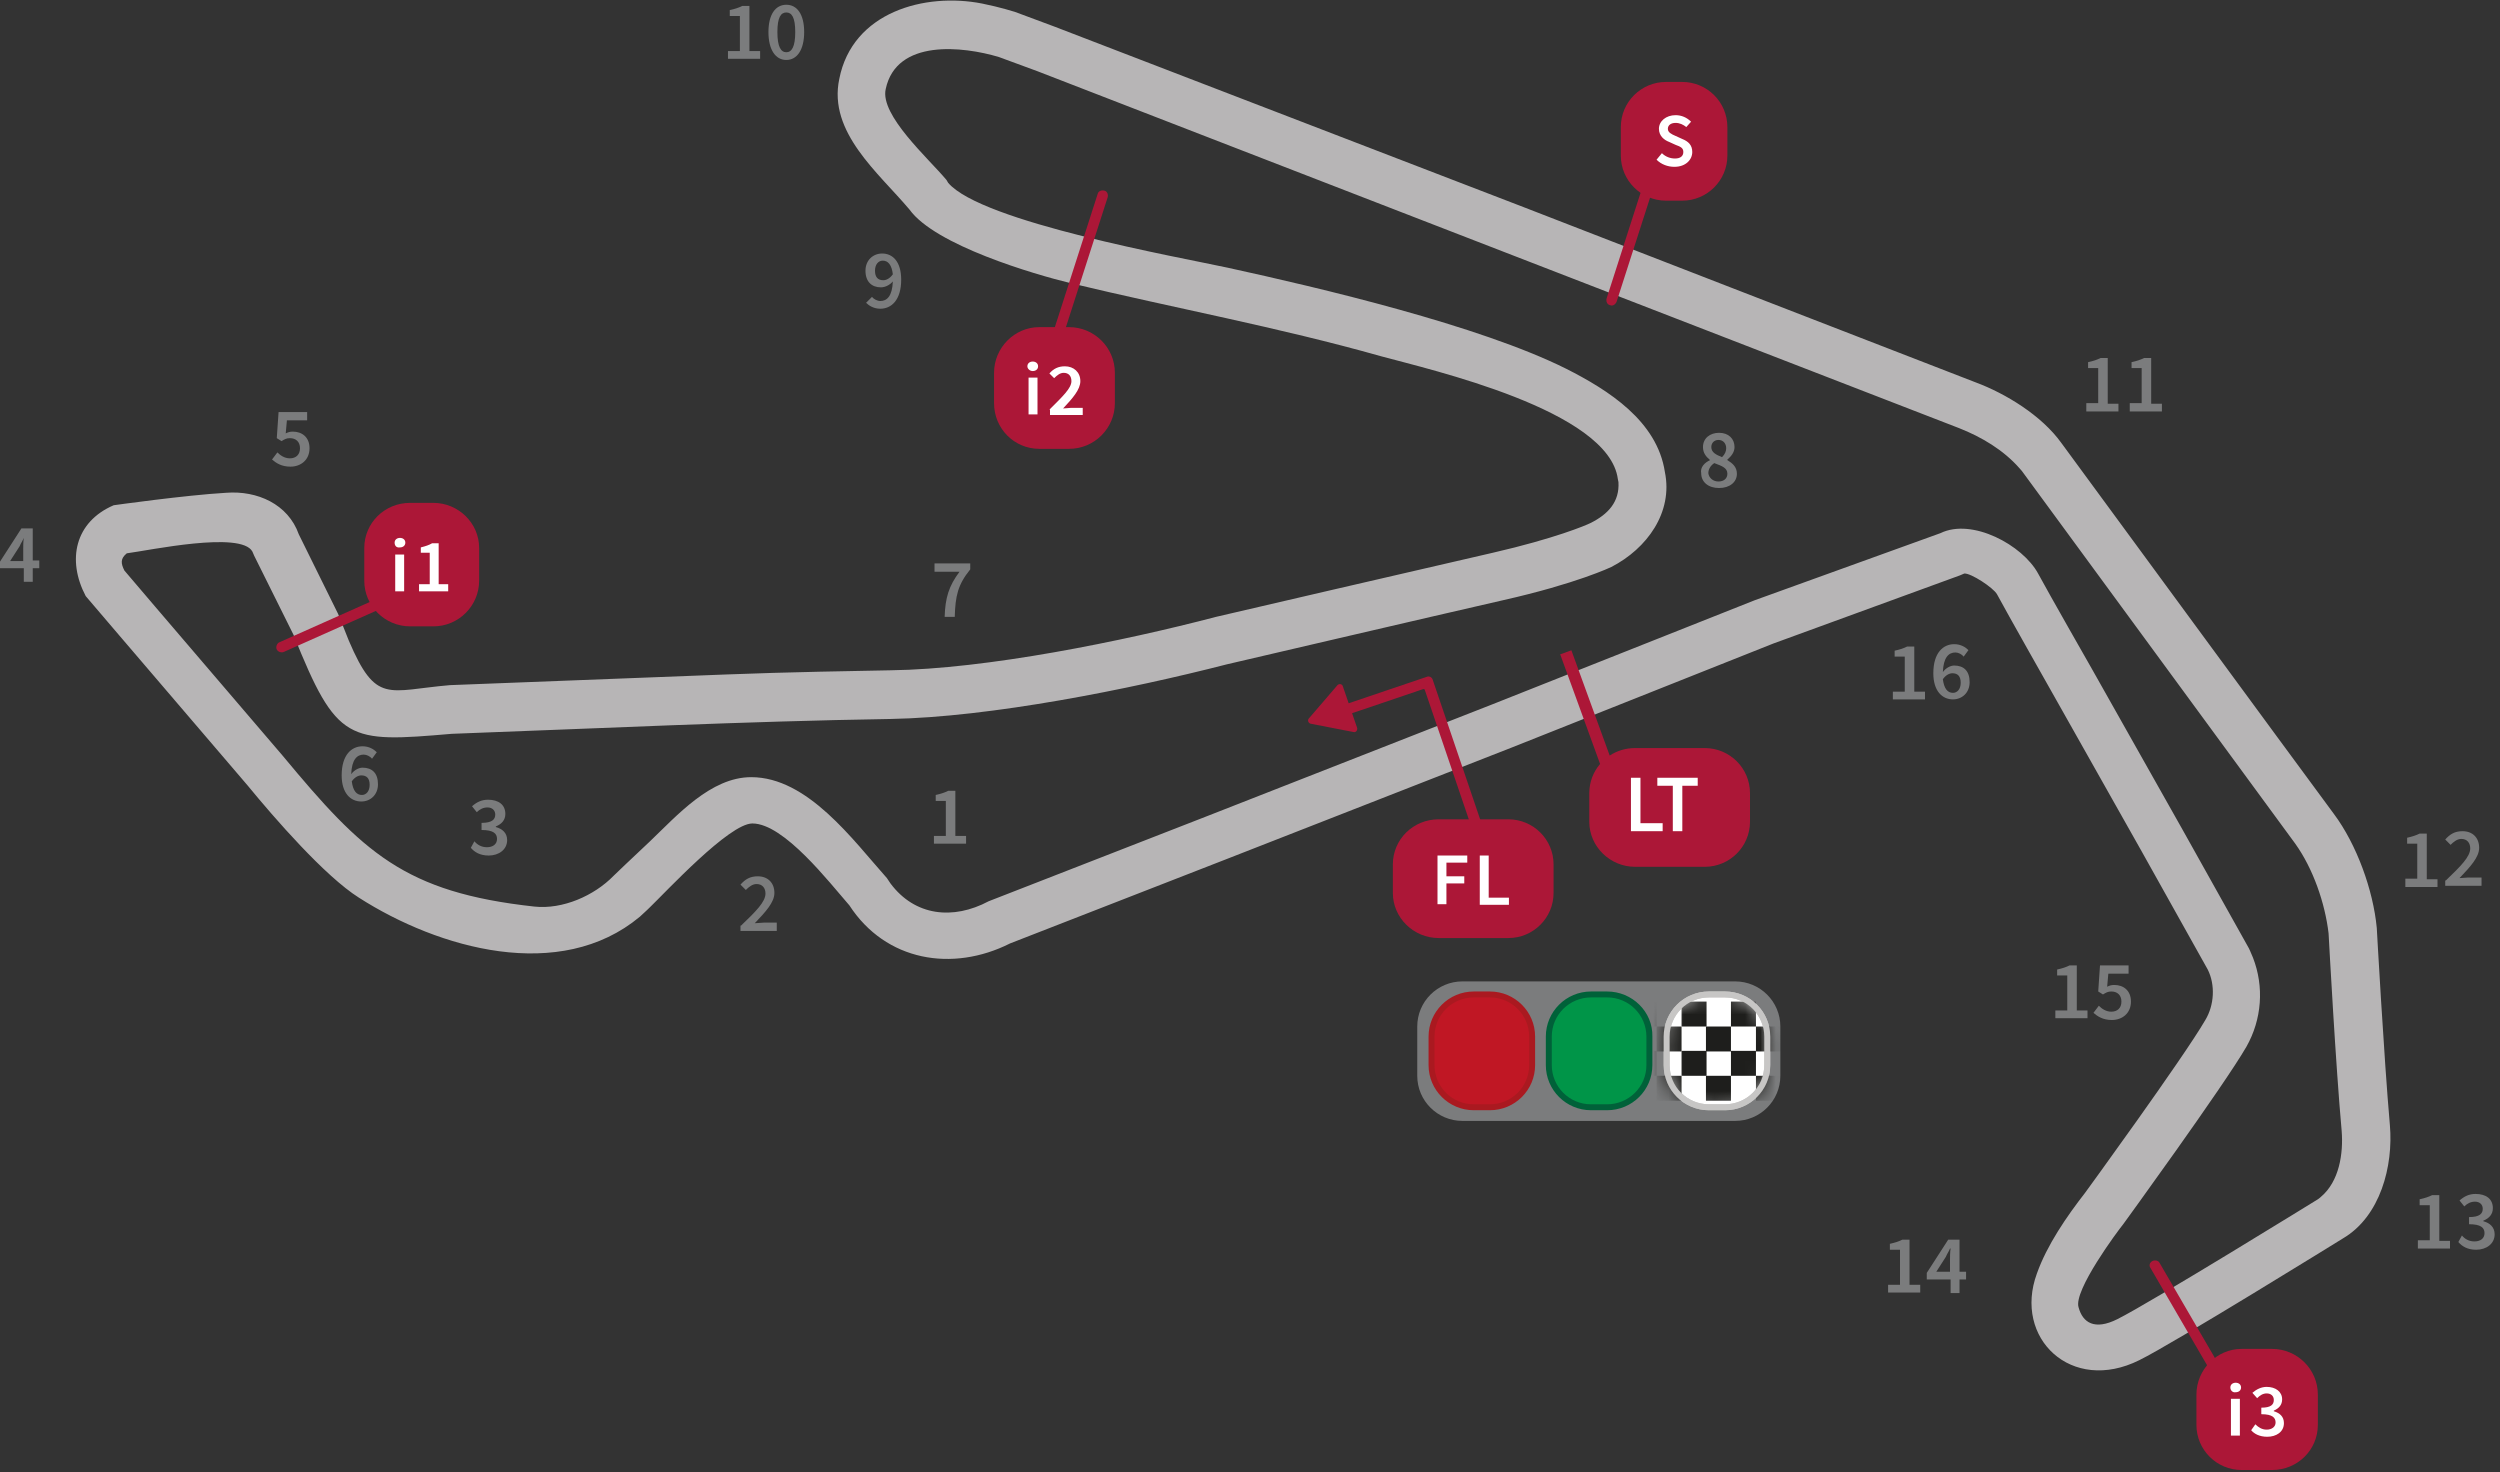 <?xml version="1.0" encoding="UTF-8"?>
<svg viewBox="0 0 163 96" version="1.1" xmlns="http://www.w3.org/2000/svg" xmlns:xlink="http://www.w3.org/1999/xlink">
    <rect x="0" y="0" width="163" height="96" fill="#333333" stroke="none"/>
    <!-- Generator: sketchtool 51.2 (57519) - http://www.bohemiancoding.com/sketch -->
    <title>E256AA1C-7668-4885-8E6C-D774E298C439</title>
    <desc>Created with sketchtool.</desc>
    <defs>
        <path d="M0.155,2.981 C0.155,1.355 1.475,0.039 3.105,0.039 L4.153,0.039 C5.783,0.039 7.102,1.355 7.102,2.981 L7.102,4.839 C7.102,6.465 5.783,7.781 4.153,7.781 L3.105,7.781 C1.475,7.781 0.155,6.465 0.155,4.839 L0.155,2.981 Z" id="path-1"></path>
    </defs>
    <g id="Page-1" stroke="none" stroke-width="1" fill="none" fill-rule="evenodd">
        <g id="Circuit_info_05" transform="translate(-237, -700)">
            <g id="assets/circuits_info/102" transform="translate(237, 700)">
                <rect id="Background" x="0" y="0" width="163" height="96"></rect>
                <g id="assets/circuits_info/Misano-WCM-Simoncelli">
                    <g id="trazado" transform="translate(4.657, 0)" fill="#B7B5B6" fill-rule="nonzero">
                        <path d="M3.609,36.077 C3.182,36.426 3.221,36.735 3.454,37.2 L5.433,39.523 L13.777,49.277 C19.017,55.587 21.695,58.181 30.194,59.11 C32.018,59.303 34.075,58.413 35.355,57.097 C35.355,57.097 36.52,55.974 37.723,54.852 C39.469,53.187 41.681,50.671 44.32,50.671 C48.007,50.671 50.957,54.774 53.169,57.252 C53.169,57.252 53.324,57.484 53.402,57.6 C54.993,59.729 57.477,60 59.805,58.761 L74.01,53.226 L92.677,45.91 L109.753,39.135 L121.862,34.761 C123.919,33.755 127.218,35.535 128.227,37.394 C128.848,38.555 131.72,43.587 131.72,43.587 L137.657,54.116 L141.965,61.819 C141.965,61.819 142.082,62.052 142.237,62.439 C142.974,64.335 142.819,66.465 141.81,68.245 C140.335,70.8 133.776,79.819 133.776,79.819 C133.427,80.245 130.516,84.155 130.866,85.239 C131.137,86.245 131.914,86.748 133.388,86.013 C135.562,84.929 146.467,78.194 146.467,78.194 C146.467,78.194 146.584,78.116 146.661,78.039 C147.864,77.032 148.136,75.213 148.02,73.742 C147.631,69.445 147.205,61.548 147.166,60.852 C146.933,58.877 146.157,56.632 144.992,55.006 C142.897,52.142 127.218,30.774 127.218,30.774 C127.218,30.774 127.14,30.658 127.024,30.542 C125.976,29.342 124.54,28.49 123.065,27.91 C119.65,26.594 93.57,16.49 93.57,16.49 L62.988,4.645 L60.465,3.716 C58.137,3.019 53.79,2.516 53.091,5.806 C52.703,7.51 55.886,10.335 57.05,11.729 L57.166,11.923 C59.34,14.477 72.186,16.761 75.407,17.458 C81.422,18.774 91.785,21.213 97.451,24.039 C100.206,25.432 103.389,27.445 103.893,30.774 C104.436,33.406 102.729,35.768 100.4,36.968 C100.4,36.968 98.149,38.052 93.337,39.135 C88.757,40.181 75.329,43.316 75.329,43.316 C69.003,44.942 59.922,46.761 53.402,46.877 C43.855,47.032 34.308,47.497 24.799,47.845 C18.008,48.426 17.309,48.426 14.476,41.381 L11.915,36.232 L11.798,35.961 C11.061,34.606 5.084,35.884 3.609,36.077 Z M59.379,0.232 C60.543,0.465 61.513,0.774 61.513,0.774 L64.113,1.742 L94.695,13.51 C94.695,13.51 120.736,23.613 124.152,24.929 C126.131,25.665 128.46,27.097 129.74,28.877 C129.74,28.877 145.419,50.245 147.515,53.071 C148.99,55.045 150.076,58.026 150.309,60.503 C150.309,60.503 150.775,68.942 151.163,73.355 C151.396,76.026 150.542,79.316 148.097,80.748 C148.097,80.748 137.036,87.6 134.824,88.684 C130.4,90.89 126.597,87.252 128.149,83.032 C128.809,81.174 130.09,79.316 131.293,77.768 C131.293,77.768 137.696,68.981 139.132,66.503 C139.714,65.535 139.792,64.219 139.287,63.213 L134.98,55.51 L129.042,44.981 C129.042,44.981 126.17,39.91 125.549,38.748 C125.316,38.323 123.841,37.355 123.414,37.394 L123.143,37.51 L110.956,41.961 L93.919,48.735 L75.213,56.052 L61.203,61.51 C57.438,63.406 53.091,62.671 50.724,59.032 C49.405,57.523 46.455,53.69 44.398,53.69 C42.885,53.69 38.771,58.142 37.684,59.187 C37.684,59.187 37.451,59.419 37.063,59.768 C31.863,64.103 23.945,61.858 18.745,58.529 C16.533,57.135 13.234,53.342 11.488,51.213 L3.144,41.458 L0.931,38.865 C-0.31,36.503 0.233,34.026 2.755,32.942 C2.755,32.942 7.413,32.284 10.09,32.129 C12.109,31.974 14.127,32.865 14.825,34.839 L17.387,40.026 C17.387,40.026 17.736,40.877 18.085,41.768 C19.87,45.948 20.608,45.019 24.683,44.671 L42.729,43.974 C46.649,43.819 51.423,43.742 53.402,43.703 C59.65,43.626 68.576,41.806 74.631,40.219 C74.631,40.219 88.098,37.084 92.677,36.039 C96.713,35.11 98.731,34.258 99.042,34.103 C100.206,33.523 100.944,32.71 100.866,31.432 L100.827,31.239 C100.245,26.748 88.641,24.116 85.381,23.226 C78.667,21.329 71.914,20.09 65.161,18.465 C62.755,17.884 56.313,15.987 54.644,13.665 C52.626,11.265 49.327,8.632 50.064,5.148 C50.918,0.774 55.653,-0.503 59.379,0.232 Z" id="Shape"></path>
                    </g>
                    <g id="PUNTOS_INTERMEDIOS_Y_SEMAFORO" transform="translate(17.852, 5.032)">
                        <path d="M12.535,31.781 C12.613,31.935 12.535,32.168 12.38,32.245 L0.66,37.471 C0.505,37.548 0.272,37.471 0.194,37.316 C0.116,37.161 0.194,36.929 0.349,36.852 L12.07,31.626 C12.264,31.51 12.458,31.587 12.535,31.781 Z" id="Shape" fill="#AC1737" fill-rule="nonzero"></path>
                        <path d="M87.127,14.865 C86.933,14.826 86.856,14.632 86.895,14.439 L90.814,2.245 C90.853,2.052 91.047,1.974 91.241,2.013 C91.435,2.052 91.513,2.245 91.474,2.439 L87.554,14.632 C87.477,14.826 87.283,14.942 87.127,14.865 Z" id="Shape" fill="#AC1737" fill-rule="nonzero"></path>
                        <path d="M50.025,20.245 C49.831,20.206 49.754,20.013 49.793,19.819 L53.712,7.626 C53.751,7.432 53.945,7.355 54.139,7.394 C54.333,7.432 54.411,7.626 54.372,7.819 L50.452,20.013 C50.414,20.206 50.22,20.284 50.025,20.245 Z" id="Shape" fill="#AC1737" fill-rule="nonzero"></path>
                        <path d="M122.483,77.187 C122.638,77.11 122.871,77.148 122.949,77.303 L129.391,88.374 C129.469,88.529 129.43,88.761 129.275,88.839 C129.119,88.916 128.886,88.877 128.809,88.723 L122.366,77.652 C122.25,77.497 122.289,77.303 122.483,77.187 Z" id="Shape" fill="#AC1737" fill-rule="nonzero"></path>
                        <g id="Group" transform="translate(46.96, 16.258)" fill-rule="nonzero">
                            <path d="M0,3.019 C0,1.394 1.32,0.039 2.95,0.039 L4.89,0.039 C6.52,0.039 7.878,1.355 7.878,3.019 L7.878,4.994 C7.878,6.619 6.559,7.974 4.89,7.974 L2.95,7.974 C1.32,7.974 0,6.658 0,4.994 L0,3.019 Z" id="Shape" fill="#AC1737"></path>
                            <g transform="translate(1.94, 1.935)" fill="#FFFFFF" id="Shape">
                                <path d="M0.233,0.658 C0.233,0.465 0.388,0.348 0.582,0.348 C0.776,0.348 0.931,0.465 0.931,0.658 C0.931,0.852 0.776,0.968 0.582,0.968 C0.388,0.968 0.233,0.813 0.233,0.658 Z M0.31,1.394 L0.893,1.394 L0.893,3.794 L0.31,3.794 L0.31,1.394 Z"></path>
                                <path d="M1.669,3.484 C2.523,2.632 3.105,2.09 3.105,1.626 C3.105,1.277 2.911,1.084 2.6,1.084 C2.367,1.084 2.173,1.239 1.979,1.432 L1.669,1.123 C1.94,0.813 2.251,0.658 2.678,0.658 C3.26,0.658 3.687,1.045 3.687,1.626 C3.687,2.168 3.182,2.748 2.561,3.406 C2.717,3.406 2.95,3.368 3.066,3.368 L3.842,3.368 L3.842,3.832 L1.708,3.832 L1.708,3.484 L1.669,3.484 Z"></path>
                            </g>
                        </g>
                        <g id="Group" transform="translate(87.71, 0)" fill-rule="nonzero">
                            <path d="M0.116,3.252 C0.116,1.626 1.436,0.31 3.066,0.31 L4.114,0.31 C5.744,0.31 7.063,1.626 7.063,3.252 L7.063,5.11 C7.063,6.735 5.744,8.052 4.114,8.052 L3.066,8.052 C1.436,8.052 0.116,6.735 0.116,5.11 L0.116,3.252 Z" id="Shape" fill="#AC1737"></path>
                            <path d="M2.794,4.955 C3.027,5.187 3.338,5.303 3.648,5.303 C3.997,5.303 4.191,5.148 4.191,4.877 C4.191,4.606 3.997,4.529 3.687,4.413 L3.26,4.219 C2.95,4.103 2.6,3.832 2.6,3.368 C2.6,2.865 3.066,2.477 3.687,2.477 C4.075,2.477 4.424,2.632 4.696,2.903 L4.385,3.252 C4.191,3.097 3.959,2.981 3.687,2.981 C3.376,2.981 3.182,3.135 3.182,3.368 C3.182,3.6 3.415,3.716 3.687,3.832 L4.114,4.026 C4.502,4.181 4.774,4.413 4.774,4.877 C4.774,5.381 4.347,5.845 3.609,5.845 C3.182,5.845 2.755,5.69 2.445,5.381 L2.794,4.955 Z" id="Shape" fill="#FFFFFF"></path>
                        </g>
                        <g id="Group" transform="translate(67.14, 38.71)" fill="#AC1737" fill-rule="nonzero">
                            <path d="M11.332,10.258 C11.526,10.181 11.604,9.987 11.565,9.832 L8.422,0.581 C8.383,0.426 8.189,0.31 8.034,0.387 L1.514,2.594 C1.32,2.671 1.242,2.865 1.281,3.019 C1.358,3.213 1.552,3.29 1.708,3.252 L7.762,1.2 C7.84,1.161 7.917,1.2 7.917,1.277 L10.905,10.065 C10.944,10.219 11.138,10.335 11.332,10.258 Z" id="Shape"></path>
                            <path d="M0.466,3.445 C0.31,3.406 0.233,3.213 0.349,3.097 L1.281,2.013 L2.212,0.929 C2.329,0.813 2.523,0.852 2.561,1.006 L3.027,2.361 L3.493,3.716 C3.532,3.871 3.415,4.026 3.26,3.987 L1.863,3.716 L0.466,3.445 Z" id="Shape"></path>
                        </g>
                        <g id="Group" transform="translate(72.962, 37.161)" fill-rule="nonzero">
                            <path d="M0,14.168 C0,12.542 1.32,11.226 2.988,11.226 L7.529,11.226 C9.159,11.226 10.479,12.542 10.479,14.168 L10.479,16.026 C10.479,17.652 9.159,18.968 7.529,18.968 L2.988,18.968 C1.358,18.968 0,17.652 0,16.026 L0,14.168 Z" id="Shape" fill="#AC1737"></path>
                            <path d="M13.512,7.617 L10.911,0.471 L11.64,0.206 L14.138,7.069 C14.61,6.76 15.179,6.581 15.795,6.581 L20.336,6.581 C21.966,6.581 23.286,7.897 23.286,9.523 L23.286,11.381 C23.286,13.006 21.966,14.323 20.336,14.323 L15.795,14.323 C14.165,14.323 12.807,13.006 12.807,11.381 L12.807,9.523 C12.807,8.796 13.071,8.131 13.512,7.617 Z" id="Combined-Shape" fill="#AC1737"></path>
                            <g transform="translate(2.717, 13.548)" fill="#FFFFFF" id="Shape">
                                <polygon points="0.194 0.039 2.135 0.039 2.135 0.503 0.776 0.503 0.776 1.394 1.94 1.394 1.94 1.858 0.776 1.858 0.776 3.213 0.194 3.213"></polygon>
                                <polygon points="2.95 0.039 3.532 0.039 3.532 2.787 4.851 2.787 4.851 3.252 2.95 3.252"></polygon>
                            </g>
                        </g>
                        <g id="Group" transform="translate(5.821, 27.484)" fill-rule="nonzero">
                            <path d="M0.078,3.213 C0.078,1.587 1.397,0.271 3.066,0.271 L4.58,0.271 C6.21,0.271 7.568,1.587 7.568,3.213 L7.568,5.342 C7.568,6.968 6.248,8.323 4.58,8.323 L3.066,8.323 C1.436,8.323 0.078,7.006 0.078,5.342 L0.078,3.213 Z" id="Shape" fill="#AC1737"></path>
                            <g transform="translate(1.94, 2.323)" fill="#FFFFFF" id="Shape">
                                <path d="M0.116,0.542 C0.116,0.348 0.272,0.232 0.466,0.232 C0.66,0.232 0.815,0.348 0.815,0.542 C0.815,0.735 0.66,0.852 0.466,0.852 C0.233,0.89 0.116,0.735 0.116,0.542 Z M0.155,1.316 L0.737,1.316 L0.737,3.716 L0.155,3.716 L0.155,1.316 Z"></path>
                                <path d="M1.708,3.252 L2.406,3.252 L2.406,1.2 L1.824,1.2 L1.824,0.852 C2.135,0.774 2.367,0.697 2.561,0.581 L2.988,0.581 L2.988,3.252 L3.609,3.252 L3.609,3.716 L1.708,3.716 L1.708,3.252 Z"></path>
                            </g>
                        </g>
                        <g id="Group" transform="translate(125.355, 82.839)" fill-rule="nonzero">
                            <path d="M0,3.058 C0,1.432 1.32,0.077 2.95,0.077 L4.929,0.077 C6.559,0.077 7.917,1.394 7.917,3.058 L7.917,5.032 C7.917,6.658 6.598,7.974 4.929,7.974 L2.95,7.974 C1.32,7.974 0,6.658 0,5.032 L0,3.058 Z" id="Shape" fill="#AC1737"></path>
                            <g transform="translate(1.94, 1.935)" fill="#FFFFFF" id="Shape">
                                <path d="M0.272,0.658 C0.272,0.465 0.427,0.348 0.621,0.348 C0.815,0.348 0.97,0.465 0.97,0.658 C0.97,0.852 0.815,0.968 0.621,0.968 C0.427,1.006 0.272,0.852 0.272,0.658 Z M0.31,1.394 L0.893,1.394 L0.893,3.794 L0.31,3.794 L0.31,1.394 Z"></path>
                                <path d="M1.902,3.058 C2.096,3.252 2.329,3.406 2.639,3.406 C2.988,3.406 3.221,3.213 3.221,2.942 C3.221,2.632 3.027,2.4 2.29,2.4 L2.29,1.974 C2.911,1.974 3.105,1.781 3.105,1.471 C3.105,1.2 2.911,1.045 2.639,1.045 C2.406,1.045 2.212,1.161 2.018,1.355 L1.708,1.006 C1.979,0.774 2.29,0.619 2.639,0.619 C3.221,0.619 3.648,0.929 3.648,1.432 C3.648,1.781 3.454,2.013 3.105,2.168 L3.105,2.206 C3.493,2.323 3.765,2.555 3.765,2.981 C3.765,3.561 3.26,3.871 2.678,3.871 C2.173,3.871 1.824,3.677 1.63,3.445 L1.902,3.058 Z"></path>
                            </g>
                        </g>
                        <g id="Group" transform="translate(74.514, 58.839)">
                            <path d="M0.039,3.058 C0.039,1.432 1.358,0.116 2.988,0.116 L20.763,0.116 C22.393,0.116 23.713,1.432 23.713,3.058 L23.713,6.271 C23.713,7.897 22.393,9.213 20.763,9.213 L2.988,9.213 C1.358,9.213 0.039,7.897 0.039,6.271 L0.039,3.058 Z" id="Shape" fill="#7B7C7D" fill-rule="nonzero"></path>
                            <g transform="translate(15.912, 0.774)" fill-rule="nonzero" id="Shape">
                                <path d="M3.144,7.587 C1.63,7.587 0.388,6.348 0.388,4.839 L0.388,2.981 C0.388,1.471 1.63,0.232 3.144,0.232 L4.191,0.232 C5.705,0.232 6.947,1.471 6.947,2.981 L6.947,4.839 C6.947,6.348 5.705,7.587 4.191,7.587 L3.144,7.587 Z" fill="#FFFFFF"></path>
                                <path d="M4.191,0.387 C5.627,0.387 6.753,1.548 6.753,2.942 L6.753,4.8 C6.753,6.232 5.589,7.355 4.191,7.355 L3.144,7.355 C1.708,7.355 0.582,6.194 0.582,4.8 L0.582,2.942 C0.582,1.51 1.746,0.387 3.144,0.387 L4.191,0.387 Z M4.191,0 L3.144,0 C1.514,0 0.194,1.316 0.194,2.942 L0.194,4.8 C0.194,6.426 1.514,7.742 3.144,7.742 L4.191,7.742 C5.821,7.742 7.141,6.426 7.141,4.8 L7.141,2.942 C7.141,1.316 5.821,0 4.191,0 Z" fill="#C7C6C5"></path>
                            </g>
                            <g id="Clipped" transform="translate(15.912, 0.774)">
                                <mask id="mask-2" fill="white">
                                    <use xlink:href="#path-1"></use>
                                </mask>
                                <g id="SVGID_29_"></g>
                                <g id="Group" mask="url(#mask-2)" fill="#1E1E1C" fill-rule="nonzero">
                                    <g transform="translate(-1.94, 0.387)" id="Rectangle-path">
                                        <rect x="0.039" y="0.271" width="1.63" height="1.626"></rect>
                                        <rect x="1.669" y="1.897" width="1.63" height="1.626"></rect>
                                        <rect x="3.299" y="0.271" width="1.63" height="1.626"></rect>
                                        <rect x="4.89" y="1.897" width="1.63" height="1.626"></rect>
                                        <rect x="0.039" y="3.484" width="1.63" height="1.626"></rect>
                                        <rect x="1.669" y="5.11" width="1.63" height="1.626"></rect>
                                        <rect x="3.299" y="3.484" width="1.63" height="1.626"></rect>
                                        <rect x="4.89" y="5.11" width="1.63" height="1.626"></rect>
                                        <rect x="6.52" y="0.271" width="1.63" height="1.626"></rect>
                                        <rect x="8.15" y="1.897" width="1.63" height="1.626"></rect>
                                        <rect x="6.52" y="3.484" width="1.63" height="1.626"></rect>
                                        <rect x="8.15" y="5.11" width="1.63" height="1.626"></rect>
                                    </g>
                                </g>
                            </g>
                            <g transform="translate(0.776, 0.774)" fill-rule="nonzero" id="Shape">
                                <path d="M2.95,7.587 C1.436,7.587 0.194,6.348 0.194,4.839 L0.194,2.981 C0.194,1.471 1.436,0.232 2.95,0.232 L3.997,0.232 C5.511,0.232 6.753,1.471 6.753,2.981 L6.753,4.839 C6.753,6.348 5.511,7.587 3.997,7.587 L2.95,7.587 Z" fill="#C01724"></path>
                                <path d="M3.997,0.387 C5.433,0.387 6.559,1.548 6.559,2.942 L6.559,4.8 C6.559,6.232 5.395,7.355 3.997,7.355 L2.95,7.355 C1.514,7.355 0.388,6.194 0.388,4.8 L0.388,2.942 C0.388,1.51 1.552,0.387 2.95,0.387 L3.997,0.387 Z M3.997,0 L2.95,0 C1.32,0 0,1.316 0,2.942 L0,4.8 C0,6.426 1.32,7.742 2.95,7.742 L3.997,7.742 C5.627,7.742 6.947,6.426 6.947,4.8 L6.947,2.942 C6.947,1.316 5.627,0 3.997,0 Z" fill="#AA1920"></path>
                            </g>
                            <g transform="translate(8.15, 0.774)" fill-rule="nonzero" id="Shape">
                                <path d="M3.221,7.587 C1.708,7.587 0.466,6.348 0.466,4.839 L0.466,2.981 C0.466,1.471 1.708,0.232 3.221,0.232 L4.269,0.232 C5.783,0.232 7.025,1.471 7.025,2.981 L7.025,4.839 C7.025,6.348 5.783,7.587 4.269,7.587 L3.221,7.587 Z" fill="#009548"></path>
                                <path d="M4.269,0.387 C5.705,0.387 6.83,1.548 6.83,2.942 L6.83,4.8 C6.83,6.232 5.666,7.355 4.269,7.355 L3.221,7.355 C1.785,7.355 0.66,6.194 0.66,4.8 L0.66,2.942 C0.66,1.51 1.824,0.387 3.221,0.387 L4.269,0.387 Z M4.269,0 L3.221,0 C1.591,0 0.272,1.316 0.272,2.942 L0.272,4.8 C0.272,6.426 1.591,7.742 3.221,7.742 L4.269,7.742 C5.899,7.742 7.219,6.426 7.219,4.8 L7.219,2.942 C7.257,1.316 5.899,0 4.269,0 Z" fill="#006139"></path>
                            </g>
                            <path d="M20.103,1.161 C21.539,1.161 22.665,2.323 22.665,3.716 L22.665,5.574 C22.665,7.006 21.5,8.129 20.103,8.129 L19.055,8.129 C17.62,8.129 16.494,6.968 16.494,5.574 L16.494,3.716 C16.494,2.284 17.658,1.161 19.055,1.161 L20.103,1.161 Z M20.103,0.774 L19.055,0.774 C17.425,0.774 16.106,2.09 16.106,3.716 L16.106,5.574 C16.106,7.2 17.425,8.516 19.055,8.516 L20.103,8.516 C21.733,8.516 23.053,7.2 23.053,5.574 L23.053,3.716 C23.053,2.09 21.733,0.774 20.103,0.774 Z" id="Shape" fill="#C7C6C5" fill-rule="nonzero"></path>
                        </g>
                    </g>
                    <g id="textos_y_numeros" fill="#7B7C7D" fill-rule="nonzero">
                        <path d="M60.892,54.503 L61.668,54.503 L61.668,52.219 L61.009,52.219 L61.009,51.832 C61.358,51.755 61.591,51.677 61.824,51.561 L62.289,51.561 L62.289,54.503 L62.988,54.503 L62.988,55.006 L60.892,55.006 L60.892,54.503 Z" id="Shape"></path>
                        <path d="M48.318,60.348 C49.288,59.419 49.909,58.8 49.909,58.258 C49.909,57.91 49.715,57.639 49.327,57.639 C49.055,57.639 48.822,57.832 48.628,58.026 L48.279,57.677 C48.59,57.329 48.9,57.135 49.405,57.135 C50.064,57.135 50.491,57.561 50.491,58.219 C50.491,58.839 49.909,59.458 49.21,60.194 C49.405,60.194 49.637,60.155 49.793,60.155 L50.646,60.155 L50.646,60.697 L48.279,60.697 L48.279,60.348 L48.318,60.348 Z" id="Shape"></path>
                        <path d="M30.931,54.852 C31.125,55.084 31.397,55.239 31.746,55.239 C32.134,55.239 32.406,55.045 32.406,54.697 C32.406,54.348 32.173,54.116 31.397,54.116 L31.397,53.652 C32.095,53.652 32.29,53.419 32.29,53.11 C32.29,52.839 32.095,52.645 31.785,52.645 C31.513,52.645 31.28,52.761 31.086,52.955 L30.776,52.568 C31.086,52.297 31.397,52.142 31.824,52.142 C32.484,52.142 32.949,52.452 32.949,53.071 C32.949,53.458 32.716,53.729 32.328,53.884 L32.328,53.923 C32.755,54.039 33.066,54.31 33.066,54.774 C33.066,55.394 32.522,55.781 31.863,55.781 C31.28,55.781 30.931,55.548 30.698,55.277 L30.931,54.852 Z" id="Shape"></path>
                        <path d="M2.561,37.045 L2.135,37.045 L2.135,37.935 L1.552,37.935 L1.552,37.045 L0,37.045 L0,36.619 L1.397,34.452 L2.135,34.452 L2.135,36.542 L2.561,36.542 L2.561,37.045 Z M1.514,36.581 L1.514,35.806 C1.514,35.613 1.514,35.303 1.552,35.071 C1.475,35.265 1.358,35.419 1.281,35.613 L0.66,36.581 L1.514,36.581 Z" id="Shape"></path>
                        <path d="M18.085,29.497 C18.279,29.69 18.551,29.884 18.9,29.884 C19.288,29.884 19.56,29.652 19.56,29.226 C19.56,28.8 19.288,28.568 18.9,28.568 C18.667,28.568 18.551,28.645 18.357,28.761 L18.046,28.568 L18.163,26.865 L20.026,26.865 L20.026,27.406 L18.706,27.406 L18.629,28.258 C18.784,28.181 18.9,28.142 19.094,28.142 C19.676,28.142 20.181,28.49 20.181,29.226 C20.181,30 19.599,30.426 18.939,30.426 C18.357,30.426 18.008,30.194 17.736,29.961 L18.085,29.497 Z" id="Shape"></path>
                        <path d="M24.256,49.471 C24.14,49.316 23.907,49.2 23.713,49.2 C23.286,49.2 22.936,49.51 22.898,50.477 C23.092,50.206 23.402,50.052 23.635,50.052 C24.256,50.052 24.644,50.4 24.644,51.135 C24.644,51.832 24.14,52.258 23.557,52.258 C22.859,52.258 22.277,51.716 22.277,50.555 C22.277,49.2 22.936,48.658 23.635,48.658 C24.062,48.658 24.372,48.852 24.566,49.045 L24.256,49.471 Z M24.101,51.174 C24.101,50.748 23.907,50.555 23.557,50.555 C23.363,50.555 23.13,50.671 22.936,50.942 C23.014,51.561 23.247,51.832 23.596,51.832 C23.868,51.832 24.101,51.6 24.101,51.174 Z" id="Shape"></path>
                        <path d="M62.561,37.277 L60.931,37.277 L60.931,36.735 L63.26,36.735 L63.26,37.123 C62.445,38.129 62.289,38.865 62.25,40.219 L61.591,40.219 C61.63,38.981 61.862,38.206 62.561,37.277 Z" id="Shape"></path>
                        <path d="M111.5,30 C111.228,29.768 111.034,29.535 111.034,29.148 C111.034,28.568 111.5,28.219 112.082,28.219 C112.703,28.219 113.091,28.606 113.091,29.148 C113.091,29.497 112.858,29.768 112.625,29.961 L112.625,30 C112.936,30.194 113.246,30.426 113.246,30.89 C113.246,31.432 112.78,31.819 112.082,31.819 C111.383,31.819 110.918,31.432 110.918,30.852 C110.84,30.465 111.15,30.155 111.5,30 Z M112.043,31.394 C112.392,31.394 112.625,31.2 112.625,30.89 C112.625,30.503 112.276,30.387 111.771,30.194 C111.539,30.348 111.383,30.581 111.383,30.852 C111.422,31.161 111.694,31.394 112.043,31.394 Z M112.548,29.226 C112.548,28.916 112.354,28.684 112.043,28.684 C111.771,28.684 111.577,28.877 111.577,29.148 C111.577,29.497 111.888,29.652 112.276,29.806 C112.47,29.613 112.548,29.419 112.548,29.226 Z" id="Shape"></path>
                        <path d="M56.856,19.355 C56.972,19.51 57.205,19.626 57.399,19.626 C57.826,19.626 58.175,19.316 58.214,18.348 C58.02,18.581 57.71,18.735 57.438,18.735 C56.856,18.735 56.429,18.387 56.429,17.652 C56.429,16.955 56.934,16.529 57.516,16.529 C58.214,16.529 58.758,17.071 58.758,18.232 C58.758,19.587 58.098,20.129 57.399,20.129 C56.972,20.129 56.662,19.935 56.468,19.742 L56.856,19.355 Z M58.214,17.884 C58.137,17.265 57.904,16.994 57.555,16.994 C57.283,16.994 57.05,17.226 57.05,17.652 C57.05,18.077 57.244,18.271 57.593,18.271 C57.787,18.271 58.02,18.155 58.214,17.884 Z" id="Shape"></path>
                        <g id="Group" transform="translate(47.348, 0)">
                            <path d="M0.116,3.329 L0.893,3.329 L0.893,1.045 L0.233,1.045 L0.233,0.658 C0.582,0.581 0.815,0.503 1.048,0.387 L1.514,0.387 L1.514,3.329 L2.212,3.329 L2.212,3.832 L0.116,3.832 L0.116,3.329 Z" id="Shape"></path>
                            <path d="M2.755,2.09 C2.755,0.929 3.221,0.31 3.92,0.31 C4.618,0.31 5.084,0.929 5.084,2.09 C5.084,3.252 4.618,3.91 3.92,3.91 C3.221,3.91 2.755,3.252 2.755,2.09 Z M4.502,2.09 C4.502,1.123 4.269,0.813 3.92,0.813 C3.57,0.813 3.338,1.123 3.338,2.09 C3.338,3.058 3.57,3.406 3.92,3.406 C4.269,3.406 4.502,3.058 4.502,2.09 Z" id="Shape"></path>
                        </g>
                        <g id="Group" transform="translate(135.833, 23.226)">
                            <path d="M0.194,3.058 L0.97,3.058 L0.97,0.774 L0.31,0.774 L0.31,0.387 C0.66,0.31 0.893,0.232 1.125,0.116 L1.591,0.116 L1.591,3.097 L2.29,3.097 L2.29,3.6 L0.194,3.6 L0.194,3.058 Z" id="Shape"></path>
                            <path d="M3.027,3.058 L3.803,3.058 L3.803,0.774 L3.144,0.774 L3.144,0.387 C3.493,0.31 3.726,0.232 3.959,0.116 L4.424,0.116 L4.424,3.097 L5.123,3.097 L5.123,3.6 L3.027,3.6 L3.027,3.058 Z" id="Shape"></path>
                        </g>
                        <g id="Group" transform="translate(156.79, 54.194)">
                            <path d="M0.039,3.097 L0.815,3.097 L0.815,0.813 L0.155,0.813 L0.155,0.426 C0.505,0.348 0.737,0.271 0.97,0.155 L1.436,0.155 L1.436,3.135 L2.135,3.135 L2.135,3.639 L0.039,3.639 L0.039,3.097 Z" id="Shape"></path>
                            <path d="M2.678,3.213 C3.648,2.284 4.269,1.665 4.269,1.123 C4.269,0.774 4.075,0.503 3.687,0.503 C3.415,0.503 3.182,0.697 2.988,0.89 L2.639,0.542 C2.95,0.194 3.26,0 3.765,0 C4.424,0 4.851,0.426 4.851,1.084 C4.851,1.703 4.269,2.323 3.57,3.058 C3.765,3.058 3.997,3.019 4.153,3.019 L5.006,3.019 L5.006,3.561 L2.639,3.561 L2.639,3.213 L2.678,3.213 Z" id="Shape"></path>
                        </g>
                        <g id="Group" transform="translate(157.567, 77.806)">
                            <path d="M0.078,3.058 L0.854,3.058 L0.854,0.774 L0.194,0.774 L0.194,0.387 C0.543,0.31 0.776,0.232 1.009,0.116 L1.475,0.116 L1.475,3.097 L2.173,3.097 L2.173,3.6 L0.078,3.6 L0.078,3.058 Z" id="Shape"></path>
                            <path d="M2.95,2.748 C3.144,2.981 3.415,3.135 3.765,3.135 C4.153,3.135 4.424,2.942 4.424,2.594 C4.424,2.245 4.191,2.013 3.415,2.013 L3.415,1.548 C4.114,1.548 4.308,1.316 4.308,1.006 C4.308,0.735 4.114,0.542 3.803,0.542 C3.532,0.542 3.299,0.658 3.105,0.852 L2.794,0.465 C3.105,0.194 3.415,0.039 3.842,0.039 C4.502,0.039 4.968,0.348 4.968,0.968 C4.968,1.355 4.735,1.626 4.347,1.781 L4.347,1.819 C4.774,1.935 5.084,2.206 5.084,2.671 C5.084,3.29 4.541,3.677 3.881,3.677 C3.299,3.677 2.95,3.445 2.717,3.174 L2.95,2.748 Z" id="Shape"></path>
                        </g>
                        <g id="Group" transform="translate(123.026, 80.516)">
                            <path d="M0.078,3.252 L0.854,3.252 L0.854,0.968 L0.194,0.968 L0.194,0.581 C0.543,0.503 0.776,0.426 1.009,0.31 L1.475,0.31 L1.475,3.252 L2.173,3.252 L2.173,3.755 L0.078,3.755 L0.078,3.252 Z" id="Shape"></path>
                            <path d="M5.162,2.903 L4.735,2.903 L4.735,3.794 L4.153,3.794 L4.153,2.903 L2.6,2.903 L2.6,2.477 L3.997,0.31 L4.735,0.31 L4.735,2.4 L5.162,2.4 L5.162,2.903 Z M4.114,2.4 L4.114,1.626 C4.114,1.432 4.114,1.123 4.153,0.89 L4.114,0.89 C4.036,1.084 3.92,1.239 3.842,1.432 L3.221,2.4 L4.114,2.4 Z" id="Shape"></path>
                        </g>
                        <g id="Group" transform="translate(133.893, 62.71)">
                            <path d="M0.116,3.174 L0.893,3.174 L0.893,0.89 L0.233,0.89 L0.233,0.503 C0.582,0.426 0.815,0.348 1.048,0.232 L1.514,0.232 L1.514,3.174 L2.212,3.174 L2.212,3.677 L0.116,3.677 L0.116,3.174 Z" id="Shape"></path>
                            <path d="M2.95,2.865 C3.144,3.058 3.415,3.252 3.765,3.252 C4.153,3.252 4.424,3.019 4.424,2.594 C4.424,2.168 4.153,1.935 3.765,1.935 C3.532,1.935 3.415,2.013 3.221,2.129 L2.911,1.935 L3.027,0.232 L4.89,0.232 L4.89,0.774 L3.57,0.774 L3.493,1.626 C3.648,1.548 3.765,1.51 3.959,1.51 C4.541,1.51 5.045,1.858 5.045,2.594 C5.045,3.368 4.463,3.794 3.803,3.794 C3.221,3.794 2.872,3.561 2.6,3.329 L2.95,2.865 Z" id="Shape"></path>
                        </g>
                        <g id="Group" transform="translate(123.414, 41.806)">
                            <path d="M0,3.29 L0.776,3.29 L0.776,1.006 L0.116,1.006 L0.116,0.619 C0.466,0.542 0.699,0.465 0.931,0.348 L1.397,0.348 L1.397,3.29 L2.096,3.29 L2.096,3.794 L0,3.794 L0,3.29 Z" id="Shape"></path>
                            <path d="M4.618,1.006 C4.502,0.852 4.269,0.735 4.075,0.735 C3.648,0.735 3.299,1.045 3.26,2.013 C3.454,1.742 3.765,1.587 3.997,1.587 C4.618,1.587 5.006,1.935 5.006,2.671 C5.006,3.368 4.502,3.794 3.92,3.794 C3.221,3.794 2.639,3.252 2.639,2.09 C2.639,0.735 3.299,0.194 3.997,0.194 C4.424,0.194 4.735,0.387 4.929,0.581 L4.618,1.006 Z M4.424,2.71 C4.424,2.284 4.23,2.09 3.881,2.09 C3.687,2.09 3.454,2.206 3.26,2.477 C3.338,3.097 3.57,3.368 3.92,3.368 C4.191,3.368 4.424,3.135 4.424,2.71 Z" id="Shape"></path>
                        </g>
                    </g>
                </g>
                <path d="M106.338,54.194 L106.338,50.71 L106.958,50.71 L106.958,53.672 L108.405,53.672 L108.405,54.194 L106.338,54.194 Z M109.067,54.194 L109.067,51.232 L108.058,51.232 L108.058,50.71 L110.691,50.71 L110.691,51.232 L109.687,51.232 L109.687,54.194 L109.067,54.194 Z" id="LT" fill="#FFFFFF"></path>
            </g>
        </g>
    </g>
</svg>
